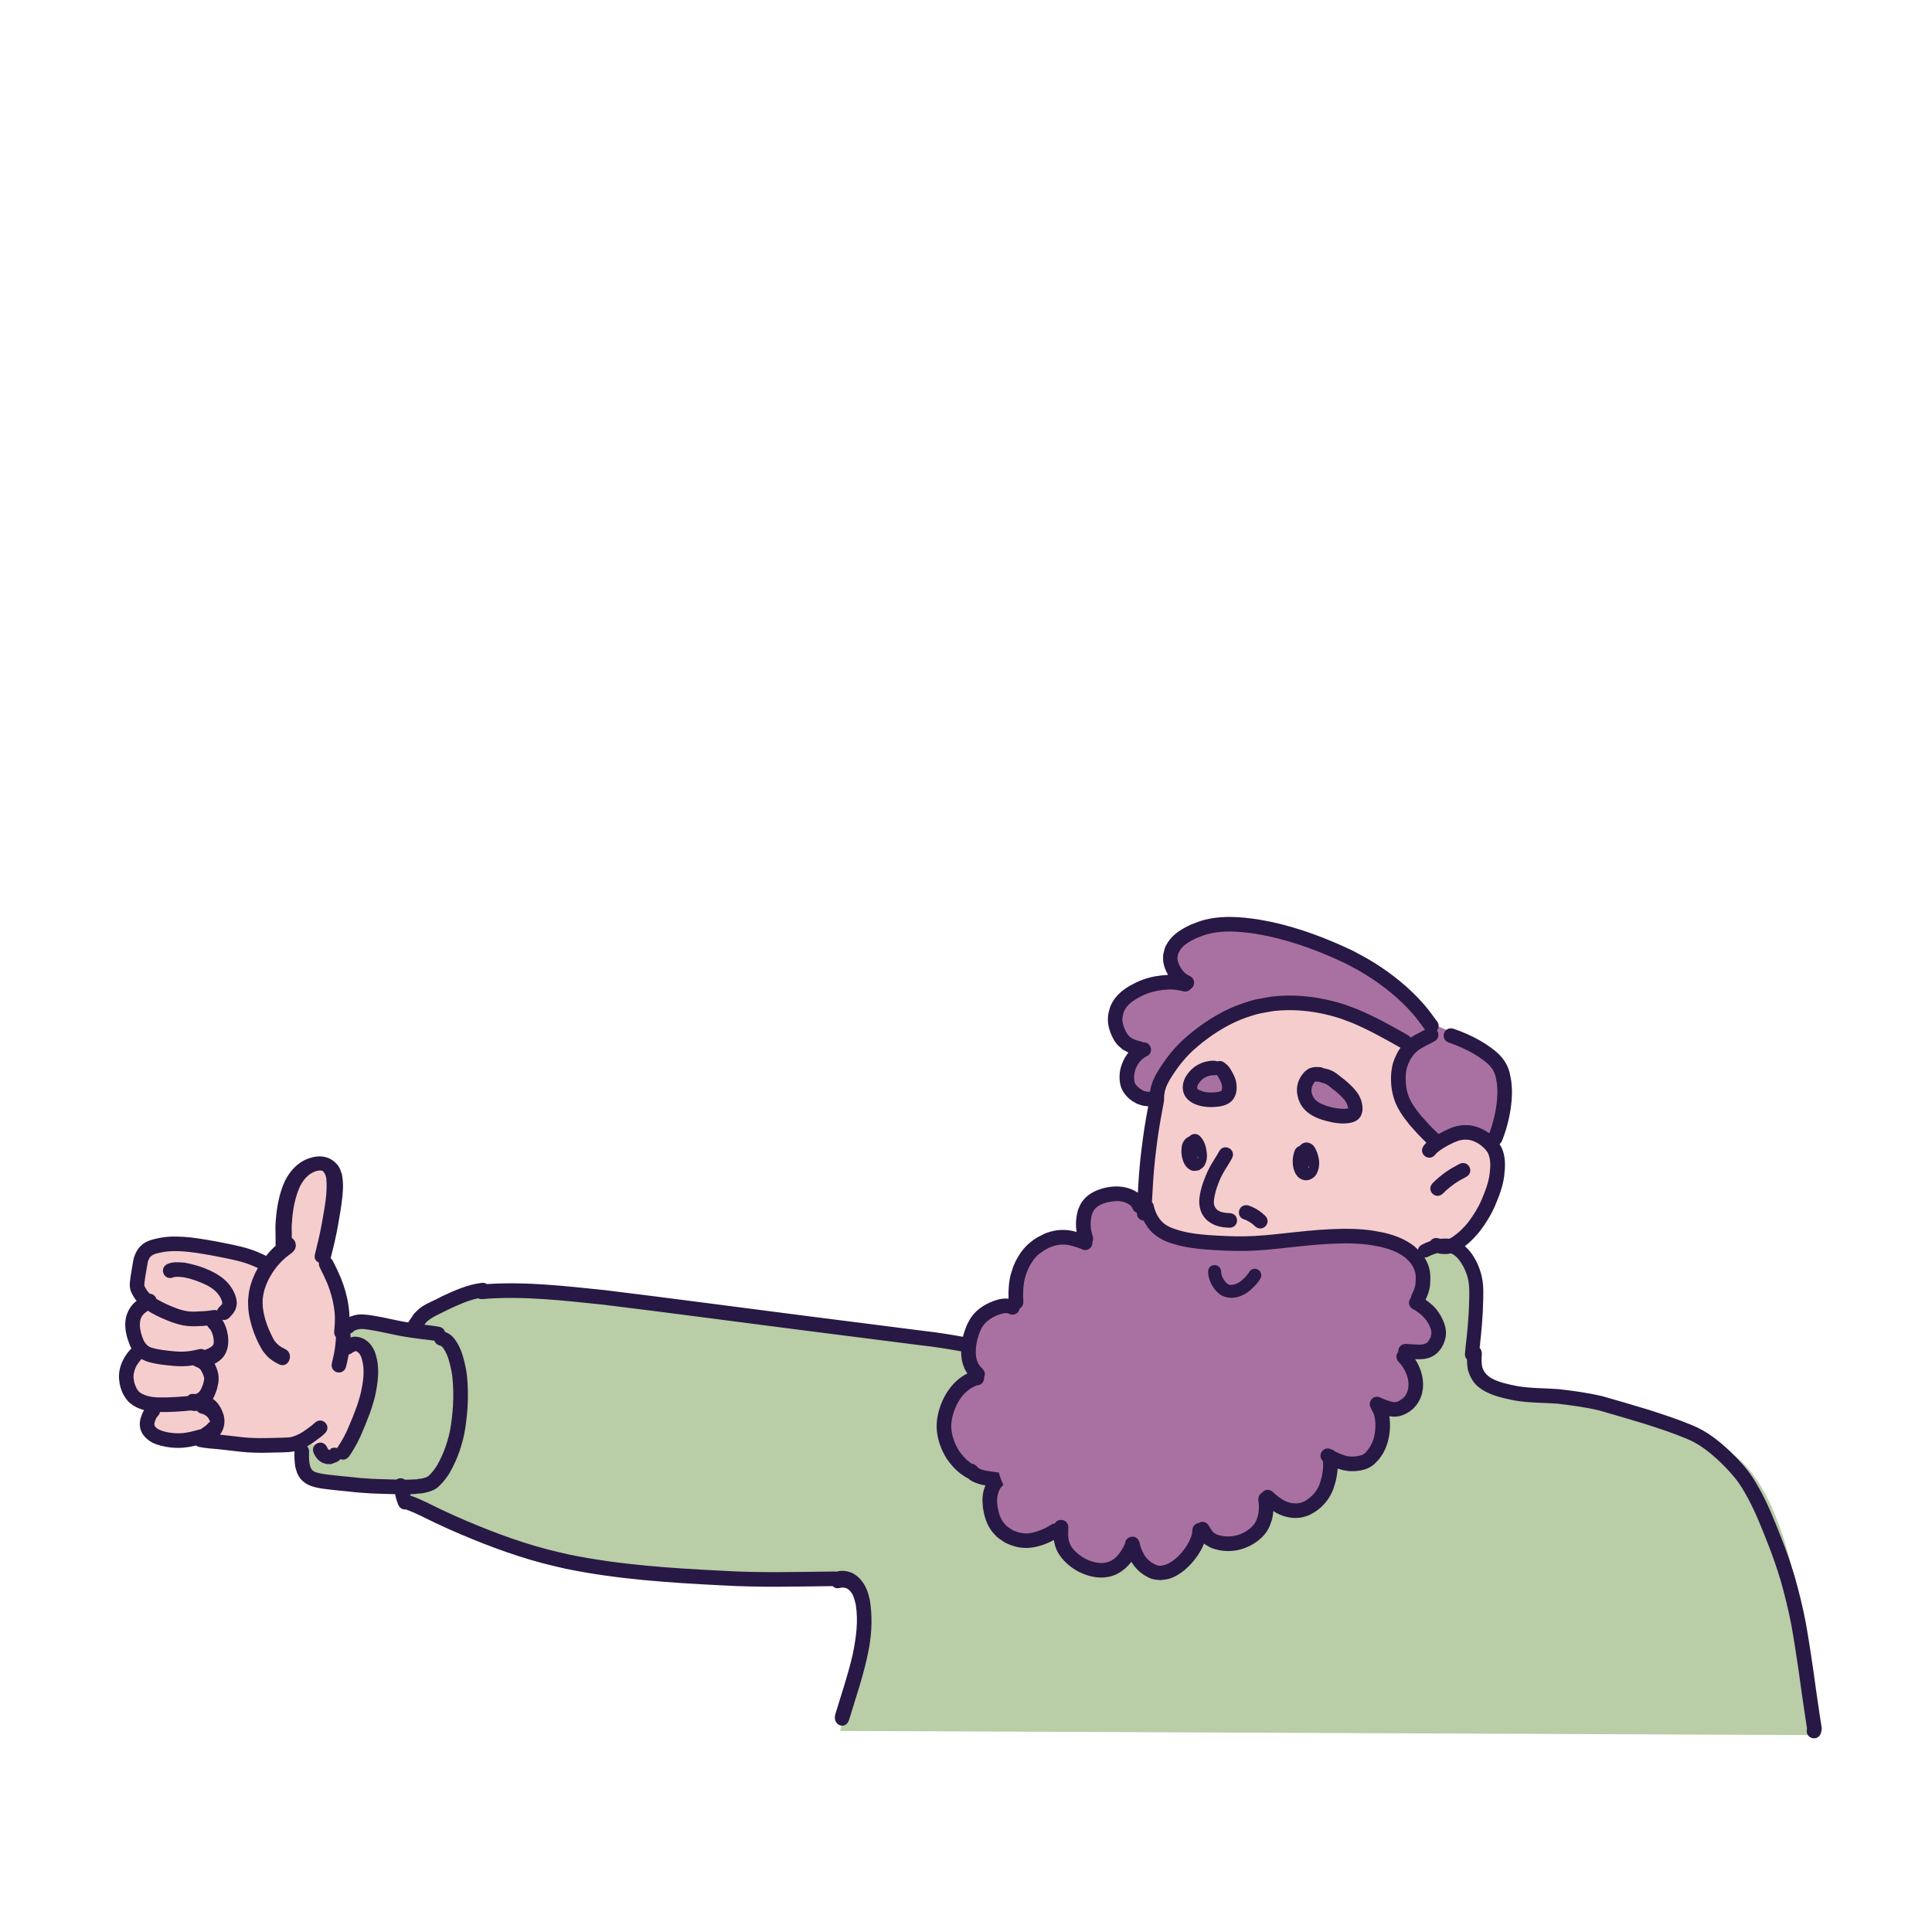 <?xml version="1.0" encoding="UTF-8"?>
<svg width="1e3" height="1e3" version="1.1" viewBox="0 0 264.58 264.58" xml:space="preserve" xmlns="http://www.w3.org/2000/svg"><g><path d="m41.681 201.01-0.122-3.704 4.786-14.71 2.595-2.278 7.915 1.654 1.386-2.338 12.876-3.356 62.038 8.108 64.981-13.66 3.147 3.093 1.236 3.189 0.281 11.731 4.29 2.254 16.185 1.367 11.279 5.743s9.029-0.336 12.57 25.991c0.618 7.912 1.255 13.522 1.255 13.522l-133.31-0.575 1.564-7.649 1.902-8.418s1.236-5.779-6.556-4.532c-7.793 1.247-44.049-2.41-52.722-8.86-8.673-6.45-6.388-4.124-6.388-4.124s-8.203 0.57-11.192-2.448z" fill="#b9cda6"/><path d="m176.34 137.13c-1.316-8e-3 -2.238 0.114-2.554 0.246-1.264 0.527-5.583 1.978-8.693 3.801-3.11 1.822-5.46 5.37-6.715 9.123-1.255 3.752-1.742 15.909-1.742 15.909s0.478 5.898 0.534 8.488c0.056 2.59 0.806 8.26 8.364 10.61 7.559 2.35 12.486-5.683 12.486-5.683l16.382-8.32s0.534-1.091 1.93-0.276 3.569-0.971 3.569-0.971 6.903-6.39 4.861-12.204c-2.042-5.814-7.69-1.259-7.69-1.259s-3.053-1.762-5.095-5.347c-2.042-3.585-0.431-5.695 1.19-7.193-5.374-5.692-12.876-6.898-16.825-6.924zm-133.24 22.545c-2.058-0.106-3.644 2.8-3.795 11.353-0.927 1.772-2.463 2.806-2.463 2.806l-6.541-2.793-9.451-0.814-1.974 2.84-0.126 3.416 1.53 1.907-1.914 1.318 0.391 5.247-1.438 2.238 1.04 4.772 2.106 0.814-0.649 2.764 3.588 1.905 10.226 0.534 7.695-1.065 1.993 1.212 2.371 0.873 2.265-1.424 2.987-9.512-1.656-4.264-2.252 0.458s0.198-7.579-2.471-11.419c0.477-4.027 1.927-11.903-0.557-12.946-0.31-0.13-0.614-0.207-0.908-0.222z" fill="#f5cdcd"/><path d="m168.85 126.48s-6.623 0.695-8.053 2.442c-1.431 1.746-1.193 3.154 1.125 5.426-3.656-0.237-8.663 2.153-9.67 5.018s4.636 4.29 4.636 4.29-2.57 1.424-2.729 4.51c-0.159 3.086 4.875 2.475 4.875 2.475 0.894-7.03 5.412-10.518 14.168-13.145 8.756-2.628 20.068 5.68 20.068 5.68s-1.126 0.119-1.709 4.29 5.14 9.613 5.14 9.613 0.967-1.56 4.186-2.289c3.219-0.729 3.166 2.458 3.166 2.458s2.861-6.188 2.079-9.511c-0.782-3.323-5.457-5.68-9.656-7.375-10.623-13.292-27.626-13.88-27.626-13.88zm-1.501 19.637s-2.988 0.551-4.093 1.403c-1.105 0.851-0.759 1.847 0.777 3.033 1.536 1.187 3.466 8e-5 4.59-1.211 1.124-1.211-1.274-3.225-1.274-3.225zm12.834 0.947c-0.618 4e-3 -1.655 0.265-1.21 2.074 0.618 2.518 3.044 3.429 3.044 3.429s2.547 1.091 3.184-0.204c0.637-1.295-1.377-3.92-1.377-3.92l-3.222-1.343s-0.178-0.038-0.42-0.036zm-28.633 16.554c-0.229-5.3e-4 -0.464 0.011-0.703 0.035-3.821 0.384-2.491 6.666-2.491 6.666s-3.372-1.714-6.838 0.3c-3.466 2.014-2.534 8.473-2.534 8.473s-1.901-0.551-4.889 1.439c-2.988 1.99-0.347 8.332-0.347 8.332s-2.744-0.731-4.374 6.054 7.17 8.008 7.17 8.008-2.21 2.458 0.515 6.294c2.726 3.836 8.596 0.143 8.596 0.143s-0.468 2.877 3.063 5.119c3.531 2.242 5.944-2.747 5.944-2.747s2.632 3.956 5.638 3.645c3.007-0.312 4.368-5.671 4.368-5.671s1.845 2.134 5.442 1.534c3.597-0.599 3.765-6.03 3.765-6.03s3.57 2.016 6.454 0.434c2.885-1.583 1.335-6.013 1.335-6.013 0 1e-5 4.505 1.546 6.697-0.659 2.192-2.206 0.159-6.857 0.159-6.857s3.615 1.271 5.255-0.731c1.639-2.002-1.489-6.378-1.489-6.378s2.37 0.552 4.215-0.863c1.845-1.415 0.27-3.929-2.746-5.548 1.845-2.567 2.043-4.45-1.262-7.413-9.057-4.568-15.414-1.556-15.414-1.556l-4.223 0.374s-3.327 1.098-8.885 0.17c-5.338-0.891-6.556-2.856-6.556-2.856l-0.078-1.097s-2.346-2.592-5.788-2.6z" fill="#a971a1"/><path d="m168.52 125.57c-0.952-8e-3 -1.903 0.059-2.844 0.24-1.147 0.221-1.429 0.374-2.497 0.77-1.252 0.572-2.483 1.277-3.246 2.466-0.457 0.713-0.444 0.926-0.646 1.725 6e-3 0.32-0.024 0.644 0.02 0.962 0.08 0.583 0.322 1.21 0.658 1.777-0.024 2.5e-4 -0.048 9.4e-4 -0.071 1e-3 -1.143 0.061-2.287 0.249-3.366 0.641-0.795 0.289-1.017 0.435-1.76 0.822-0.976 0.571-1.871 1.28-2.432 2.282-0.35 0.625-0.357 0.823-0.539 1.506-0.026 0.263-0.078 0.524-0.079 0.788-8e-4 0.29 0.021 0.581 0.075 0.866 0.156 0.823 0.602 1.919 1.149 2.562 0.234 0.275 0.528 0.492 0.792 0.738 0.44 0.234 0.649 0.355 0.794 0.433-0.608 0.78-1.036 1.704-1.168 2.69-0.03 0.225-0.031 0.453-0.046 0.679 0.019 1.131 0.297 1.933 1.116 2.748 0.474 0.472 0.696 0.554 1.264 0.885 1.024 0.342 0.53 0.232 1.549 0.356-0.101 0.556-0.202 1.111-0.303 1.667-0.332 1.86-0.566 3.735-0.774 5.612-0.157 1.513-0.26 3.032-0.343 4.551-0.134-0.091-0.277-0.168-0.414-0.254-1.048-0.552-2.21-0.699-3.378-0.546-0.253 0.033-0.502 0.092-0.753 0.138-1.039 0.255-2.057 0.701-2.786 1.513-0.503 0.56-0.537 0.77-0.844 1.444-0.291 0.973-0.376 1.998-0.223 3.003 4e-3 0.03 9e-3 0.056 0.014 0.084-0.152-0.043-0.305-0.085-0.457-0.127-1.027-0.228-2.097-0.215-3.114 0.075-0.833 0.237-1.052 0.399-1.819 0.794-1.302 0.784-2.177 1.755-2.879 3.101-0.407 0.779-0.46 1.054-0.729 1.875-0.299 1.117-0.364 2.265-0.327 3.413-0.297-0.036-0.599-0.032-0.898 0.01-0.221 0.032-0.436 0.094-0.654 0.142-1.399 0.422-2.735 1.185-3.581 2.416-0.243 0.353-0.41 0.753-0.614 1.129-0.134 0.384-0.292 0.76-0.402 1.151-0.034 0.121-0.065 0.246-0.095 0.371-0.053-0.01-0.04-7e-3 -0.121-0.022-1.755-0.314-3.515-0.594-5.287-0.789-5.406-0.702-10.817-1.37-16.224-2.067-9.123-1.164-18.237-2.392-27.366-3.507-5.372-0.556-10.776-1.191-16.181-0.835-0.194-0.132-0.452-0.2-0.767-0.158-1.937 0.239-3.716 1.047-5.464 1.866-0.95 0.548-2.053 0.907-2.935 1.576-0.287 0.218-0.526 0.494-0.789 0.741-0.135 0.134-0.225 0.275-0.28 0.417-0.165 0.214-0.317 0.437-0.467 0.661-0.035 0.052-0.065 0.105-0.091 0.157-0.578-0.093-1.153-0.2-1.724-0.329-1.053-0.22-2.103-0.456-3.166-0.622-0.853-0.131-1.726-0.259-2.571-9e-3 -0.196 0.058-0.389 0.124-0.574 0.204-0.004-0.207-0.015-0.413-0.033-0.62-0.035-0.303-0.06-0.606-0.103-0.908-0.189-1.31-0.557-2.588-1.05-3.815-0.332-0.785-0.693-1.556-1.088-2.311-0.085-0.169-0.192-0.299-0.31-0.394 0.007-0.024 0.015-0.048 0.021-0.073 0.377-1.499 0.742-3 1.005-4.52 0.209-1.21 0.428-2.422 0.56-3.642 0.075-0.693 0.136-1.497 0.093-2.199-0.021-0.344-0.086-0.685-0.129-1.028-0.249-0.676-0.263-0.949-0.777-1.497-0.615-0.654-1.393-0.993-2.357-0.984-0.268 2e-3 -0.529 0.064-0.794 0.096-0.269 0.082-0.549 0.143-0.808 0.247-1.481 0.596-2.452 1.776-3.087 3.047-0.12 0.296-0.254 0.588-0.361 0.888-0.607 1.704-0.845 3.498-0.927 5.281 0.007 0.895 0.029 1.791 0.023 2.686-0.28 0.249-0.548 0.515-0.805 0.797-0.167 0.197-0.34 0.388-0.504 0.588-0.366-0.198-0.754-0.359-1.131-0.523-1.461-0.614-3.024-0.926-4.571-1.235-1.523-0.309-3.053-0.579-4.596-0.766-1.126-0.114-2.269-0.184-3.399-0.068-0.23 0.024-0.459 0.063-0.688 0.094-0.713 0.142-1.454 0.274-2.099 0.629-0.359 0.197-0.427 0.285-0.725 0.547-0.425 0.424-0.681 0.96-0.875 1.519-0.133 0.512-0.198 1.04-0.291 1.56-0.11 0.612-0.213 1.225-0.272 1.844-0.041 0.369-0.011 0.731 0.083 1.088 0.164 0.495 0.437 0.937 0.742 1.355 0.031 0.041 0.062 0.08 0.095 0.12-0.101 0.078-0.2 0.158-0.298 0.24-0.672 0.641-1.098 1.471-1.221 2.394-0.026 0.198-0.025 0.4-0.038 0.599 0.006 1.014 0.282 1.987 0.667 2.916 0.056 0.12 0.117 0.238 0.182 0.353-0.219 0.227-0.424 0.466-0.611 0.719-0.114 0.155-0.215 0.318-0.322 0.477-0.421 0.723-0.719 1.543-0.766 2.385-0.03 0.548 0.026 0.8 0.097 1.328 0.164 0.769 0.472 1.497 0.965 2.114 0.113 0.141 0.229 0.282 0.364 0.401 0.179 0.157 0.382 0.284 0.574 0.425 0.454 0.278 0.933 0.467 1.428 0.597-0.193 0.324-0.33 0.681-0.449 1.043-0.191 0.627-0.191 1.284 0.074 1.891 0.056 0.128 0.131 0.247 0.197 0.371 0.36 0.522 0.849 0.933 1.424 1.204 0.389 0.183 0.632 0.243 1.036 0.367 1.009 0.257 2.062 0.361 3.101 0.275 0.238-0.02 0.474-0.059 0.711-0.088 0.344-0.056 0.684-0.129 1.023-0.211 0.128 0.098 0.29 0.173 0.489 0.213 0.863 0.167 1.743 0.221 2.616 0.3 1.07 0.108 2.134 0.259 3.204 0.362 1.079 0.107 2.163 0.13 3.247 0.116 0.777-0.017 1.554-0.034 2.331-0.054 0.538-8e-3 1.073-0.042 1.601-0.145-8.22e-4 0.014-0.002 0.027-0.002 0.041v5.1e-4c-0.031 0.662-0.003 1.32 0.09 1.976 0.125 0.603 0.313 1.225 0.711 1.712 0.32 0.391 0.451 0.451 0.84 0.736 0.946 0.523 2.025 0.638 3.079 0.763 0.872 0.116 1.749 0.182 2.623 0.272 1.04 0.128 2.086 0.21 3.132 0.27 1.102 0.047 2.204 0.075 3.306 0.106 0.06 0.291 0.123 0.581 0.212 0.865 0.055 0.175 0.125 0.344 0.188 0.516 0.205 0.549 0.647 0.751 1.059 0.704 1.408 0.499 2.72 1.218 4.064 1.858 0.586 0.279 1.18 0.543 1.769 0.815 4.195 1.856 8.486 3.523 12.926 4.701 1.03 0.273 2.074 0.498 3.11 0.747 7.102 1.468 14.351 1.925 21.577 2.288 5.001 0.293 10.008 0.154 15.012 0.096 0.217 0.231 0.536 0.355 0.941 0.26 0.375-0.105 0.725-0.09 1.073 0.097 0.776 0.536 0.922 1.232 1.153 2.186 0.364 2.337 0.04 4.555-0.427 6.833-0.634 2.774-1.553 5.444-2.371 8.15-0.463 1.53 1.427 2.279 1.89 0.749 0.84-2.781 1.786-5.526 2.429-8.38 0.106-0.528 0.228-1.053 0.32-1.584 0.363-2.109 0.431-4.291 0.08-6.407-0.089-0.34-0.157-0.687-0.268-1.019-0.392-1.179-1.085-2.102-2.075-2.66-0.723-0.302-1.448-0.421-2.207-0.208-0.013 3e-3 -0.025 7e-3 -0.037 0.01-0.09-0.019-0.187-0.031-0.292-0.029-5.04 0.057-10.083 0.205-15.12-0.09-7.103-0.356-14.229-0.802-21.212-2.236-1.006-0.241-2.017-0.457-3.017-0.722-4.345-1.15-8.544-2.783-12.649-4.598-0.571-0.263-1.145-0.518-1.713-0.788-1.394-0.664-2.754-1.411-4.216-1.923-0.035-0.015-0.07-0.028-0.104-0.039-0.017-0.06-0.033-0.121-0.048-0.182 0.246-6e-3 0.493-0.022 0.738-0.04 0.119-9e-3 0.227-0.032 0.324-0.065 0.089 0.011 0.185 0.015 0.287 5e-3 0.367-0.037 0.18-0.013 0.561-0.073 0.718-0.154 1.435-0.37 1.992-0.873 0.598-0.577 1.129-1.223 1.548-1.942 0.52-0.93 0.971-1.895 1.315-2.906 0.363-1.074 0.658-2.17 0.813-3.295 0.187-1.312 0.318-2.632 0.337-3.958 0.009-1.433-0.034-2.874-0.32-4.284-0.27-1.255-0.594-2.512-1.328-3.588-0.106-0.14-0.204-0.288-0.319-0.421-0.313-0.361-0.714-0.635-1.162-0.793-0.093-0.329-0.361-0.616-0.834-0.707-0.661-0.123-1.331-0.189-1.999-0.27 0.017-0.021 0.033-0.041 0.051-0.061 0.079-0.089 0.14-0.181 0.186-0.272 0.836-0.791 1.946-1.173 2.961-1.718 1.344-0.631 2.705-1.269 4.162-1.574 0.165 0.081 0.366 0.123 0.604 0.104 5.542-0.463 11.085 0.204 16.591 0.775 9.113 1.114 18.212 2.34 27.319 3.503 5.406 0.697 10.815 1.365 16.22 2.066 1.74 0.191 3.469 0.466 5.192 0.774 0.151 0.028 0.161 0.03 0.226 0.042-3e-3 0.558 0.056 1.111 0.196 1.627 0.075 0.277 0.199 0.538 0.299 0.807 0.206 0.341 0.293 0.498 0.357 0.601-0.486 0.233-0.941 0.545-1.339 0.883-0.2 0.17-0.381 0.361-0.572 0.542-1 1.103-1.683 2.446-2.048 3.888-0.073 0.287-0.117 0.581-0.175 0.871-0.025 0.293-0.073 0.585-0.076 0.879-0.013 1.28 0.324 2.566 0.882 3.712 0.137 0.282 0.305 0.55 0.457 0.824 0.534 0.804 1.177 1.533 1.946 2.121 0.242 0.185 0.506 0.338 0.759 0.507 0.09 0.059 0.179 0.103 0.267 0.135 0.509 0.453 1.129 0.675 1.811 0.858 0.188 0.039 0.377 0.073 0.567 0.104-0.167 0.38-0.288 0.779-0.348 1.191-0.113 0.772-0.054 1.041-4e-3 1.819 0.175 1.238 0.552 2.467 1.367 3.445 0.619 0.744 0.88 0.841 1.667 1.376 1.006 0.498 2.055 0.784 3.185 0.726 0.71-0.036 1.41-0.213 2.078-0.443 0.285-0.098 0.557-0.227 0.836-0.341 0.363-0.184 0.491-0.246 0.587-0.296 7e-3 0.049 0.014 0.098 0.023 0.147 0.038 0.219 0.1 0.434 0.15 0.651 0.083 0.22 0.145 0.45 0.249 0.66 0.482 0.972 1.284 1.784 2.167 2.398 0.219 0.153 0.454 0.281 0.681 0.422 1.122 0.588 2.392 0.955 3.671 0.844 0.253-0.022 0.502-0.081 0.753-0.122 0.251-0.085 0.511-0.145 0.752-0.254 0.785-0.355 1.472-0.918 2.016-1.581 0.053-0.065 0.102-0.126 0.147-0.186 0.507 0.848 1.207 1.537 2.083 2.011 0.247 0.134 0.498 0.272 0.769 0.346 0.355 0.097 0.729 0.107 1.093 0.16 0.397-0.06 0.805-0.066 1.19-0.181 1.594-0.476 2.951-1.779 3.889-3.108 0.198-0.281 0.361-0.586 0.542-0.879 0.142-0.275 0.278-0.556 0.395-0.844 0.067 0.057 0.137 0.111 0.21 0.163 0.23 0.162 0.488 0.278 0.732 0.418 1.15 0.447 2.381 0.561 3.595 0.326 0.734-0.142 0.941-0.262 1.624-0.537 0.977-0.495 1.867-1.154 2.463-2.09 0.369-0.579 0.412-0.815 0.637-1.453 0.121-0.425 0.191-0.856 0.221-1.288 0.149 0.098 0.3 0.194 0.452 0.287 1.093 0.57 2.341 0.838 3.565 0.568 0.287-0.063 0.562-0.175 0.842-0.263 0.294-0.163 0.6-0.305 0.881-0.49 0.84-0.554 1.567-1.326 2.057-2.207 0.42-0.756 0.501-1.165 0.748-1.972 0.13-0.571 0.228-1.154 0.265-1.739 0.051 0.018 0.102 0.036 0.154 0.053 0.212 0.07 0.429 0.124 0.644 0.186 0.255 0.037 0.508 0.092 0.765 0.112 1.08 0.081 2.358-0.108 3.243-0.776 0.315-0.238 0.561-0.554 0.842-0.831 0.211-0.311 0.453-0.604 0.633-0.934 0.644-1.184 0.906-2.568 0.887-3.905-3e-3 -0.238-0.032-0.476-0.047-0.713-0.011-0.121-0.026-0.24-0.045-0.358 0.192 0.024 0.383 0.069 0.577 0.07 0.252 7.9e-4 0.507-0.013 0.752-0.067 0.751-0.166 1.495-0.588 2.038-1.132 0.186-0.186 0.334-0.406 0.501-0.609 0.124-0.228 0.267-0.446 0.372-0.684 0.418-0.952 0.465-2.027 0.268-3.038-0.046-0.237-0.122-0.468-0.183-0.701-0.199-0.577-0.459-1.135-0.791-1.649 0.189 8e-3 0.378 0.014 0.567 0.018 0.712-2e-3 1.44-0.142 2.043-0.543 0.485-0.323 0.553-0.468 0.918-0.907 0.455-0.701 0.735-1.506 0.688-2.352-0.03-0.547-0.118-0.722-0.275-1.232-0.263-0.659-0.608-1.287-1.061-1.836-0.275-0.333-0.371-0.403-0.682-0.69-0.248-0.213-0.505-0.413-0.773-0.597 0.122-0.258 0.245-0.515 0.337-0.786 0.166-0.497 0.291-1.004 0.303-1.531 0.027-0.54 0.038-1.083-0.056-1.617-0.069-0.321-0.077-0.413-0.19-0.729-0.141-0.396-0.328-0.77-0.551-1.122 0.207 0.014 0.434-0.038 0.664-0.185 0.344-0.168 0.713-0.312 1.093-0.415 0.034 9e-3 0.068 0.018 0.102 0.027 0.152 0.027 0.302 0.063 0.455 0.081 0.456 0.052 0.906 0.024 1.339-0.077 0.811 0.375 1.23 1.036 1.699 1.838 0.313 0.635 0.57 1.301 0.689 1.996 0.142 0.832 0.104 1.685 0.092 2.523-0.038 2.162-0.235 4.314-0.493 6.46-0.028 0.307-0.056 0.614-0.084 0.921-0.032 0.351 0.087 0.617 0.277 0.795 9.3e-4 0.442 0.031 0.882 0.102 1.322 0.227 0.914 0.68 1.78 1.405 2.4 0.182 0.156 0.386 0.284 0.579 0.426 1.343 0.839 2.909 1.163 4.441 1.472 1.949 0.349 3.934 0.286 5.901 0.443 1.893 0.221 3.785 0.475 5.641 0.915 2.081 0.595 4.161 1.196 6.231 1.83 1.939 0.627 3.878 1.251 5.758 2.04 1.793 0.717 3.264 1.928 4.653 3.236 0.95 0.935 1.879 1.903 2.626 3.012 0.509 0.756 0.724 1.177 1.174 1.977 1.035 1.939 1.84 3.988 2.643 6.03 0.677 1.694 1.271 3.418 1.798 5.165 0.57 2.022 1.082 4.062 1.472 6.127 0.368 2.067 0.689 4.142 0.991 6.219 0.295 2.164 0.598 4.326 0.929 6.485 0.067 0.489 0.159 0.975 0.227 1.464-0.382 1.293 1.453 1.906 1.908 0.591 0.034-0.198 0.087-0.393 0.104-0.593 8e-3 -0.094-0.019-0.187-0.032-0.281-0.068-0.496-0.163-0.988-0.231-1.485-0.33-2.153-0.631-4.31-0.926-6.468-0.305-2.106-0.631-4.209-1.005-6.304-0.405-2.134-0.93-4.243-1.522-6.333-0.544-1.797-1.153-3.573-1.851-5.317-0.836-2.128-1.678-4.262-2.762-6.28-0.5-0.886-0.729-1.336-1.302-2.176-0.822-1.207-1.83-2.27-2.871-3.289-1.566-1.468-3.235-2.815-5.249-3.623-1.942-0.813-3.942-1.464-5.945-2.108-2.112-0.647-4.233-1.262-6.358-1.865-1.956-0.457-3.947-0.737-5.942-0.962-1.887-0.147-3.791-0.097-5.664-0.41-1.258-0.252-2.555-0.498-3.68-1.145-0.569-0.373-0.992-0.854-1.166-1.528-0.106-0.576-0.085-1.152-0.044-1.735 0.012-0.367-0.115-0.643-0.31-0.826 0.261-2.186 0.459-4.378 0.498-6.58 9e-3 -0.712 0.033-1.308-0.024-2.018-0.096-1.204-0.439-2.358-1.01-3.435-0.158-0.26-0.299-0.53-0.473-0.78-0.284-0.407-0.619-0.789-1.003-1.117 0.775-0.596 1.446-1.316 2.064-2.07 0.823-1.098 1.55-2.262 2.089-3.529 0.557-1.304 1.056-2.639 1.236-4.055 0.14-1.265 0.21-2.521-0.31-3.723-0.092-0.213-0.214-0.411-0.329-0.613 0.15-0.115 0.278-0.284 0.364-0.514 0.084-0.226 0.168-0.452 0.252-0.677 0.096-0.292 0.2-0.582 0.287-0.877 0.494-1.687 0.81-3.472 0.795-5.234-4e-3 -0.451-0.064-0.899-0.096-1.348-0.211-1.014-0.216-1.403-0.69-2.32-0.615-1.189-1.716-1.991-2.794-2.723-0.288-0.172-0.57-0.353-0.862-0.518-1.128-0.637-2.322-1.154-3.546-1.575-1.346-0.435-1.961 1.468-0.615 1.903 1.113 0.385 2.198 0.857 3.224 1.439 0.26 0.148 0.513 0.31 0.769 0.465 0.807 0.573 1.711 1.154 2.141 2.089 0.274 0.596 0.293 0.968 0.411 1.625 0.021 0.364 0.063 0.727 0.061 1.092-7e-3 1.546-0.292 3.11-0.731 4.588-0.077 0.259-0.17 0.514-0.255 0.771-0.043 0.114-0.085 0.228-0.128 0.342-0.784-0.582-1.677-0.952-2.692-1.105-0.678-0.012-0.882-0.049-1.559 0.079-0.894 0.169-1.713 0.607-2.51 1.023-0.058 0.034-0.115 0.068-0.173 0.102-0.047-0.042-0.094-0.084-0.141-0.127-0.823-0.764-1.577-1.602-2.318-2.445-0.756-0.946-1.492-1.918-1.81-3.109-0.047-0.208-0.106-0.414-0.141-0.624-0.133-0.808-0.152-1.855 0.037-2.656 0.045-0.192 0.123-0.374 0.185-0.561 0.081-0.181 0.153-0.366 0.244-0.542 0.413-0.798 0.934-1.324 1.714-1.761 0.516-0.287 1.042-0.555 1.568-0.824 0.726-0.342 0.765-1.073 0.428-1.531 0.294-0.344 0.367-0.877-0.059-1.354-0.546-0.74-1.078-1.488-1.682-2.184-0.265-0.305-0.544-0.599-0.815-0.898-2.068-2.152-4.466-3.962-7.049-5.454-0.657-0.38-1.337-0.72-2.005-1.08-3.501-1.662-7.161-3.047-10.954-3.878-0.67-0.147-1.348-0.253-2.023-0.379-1.21-0.177-2.436-0.312-3.66-0.322zm-3e-3 1.997c1.103 0.011 2.208 0.138 3.296 0.291 0.635 0.118 1.274 0.216 1.905 0.353 3.632 0.791 7.136 2.116 10.491 3.699 0.633 0.34 1.277 0.662 1.9 1.02 2.424 1.395 4.678 3.085 6.622 5.099 0.25 0.274 0.506 0.542 0.749 0.821 0.6 0.688 1.116 1.437 1.67 2.16-0.454 0.232-0.906 0.467-1.351 0.714-0.211 0.119-0.411 0.245-0.601 0.379-0.09-0.125-0.214-0.241-0.382-0.336-2.254-1.289-4.533-2.552-6.931-3.557-1.34-0.5-1.82-0.717-3.234-1.081-2.774-0.714-5.646-0.979-8.498-0.655-1.925 0.352-2.276 0.338-4.111 0.978-2.459 0.858-4.683 2.216-6.718 3.826-0.472 0.407-0.963 0.793-1.417 1.22-1.407 1.322-2.568 2.892-3.547 4.549-0.12 0.237-0.25 0.469-0.36 0.711-0.255 0.565-0.429 1.156-0.52 1.764-1e-3 -1.3e-4 -2e-3 -4e-4 -4e-3 -5.2e-4 -0.555-0.031-0.287 9e-3 -0.807-0.115-0.419-0.219-0.714-0.392-1.028-0.754-0.07-0.08-0.143-0.161-0.188-0.256-0.121-0.255-0.118-0.497-0.144-0.772 4e-3 -0.134-2e-3 -0.268 0.011-0.4 0.066-0.638 0.333-1.242 0.705-1.756 0.258-0.289 0.538-0.561 0.875-0.756 1.219-0.423 0.78-2.033-0.321-1.96-0.083-0.047-0.178-0.087-0.284-0.117-0.879-0.23-0.464-0.085-1.249-0.424-0.147-0.113-0.315-0.202-0.441-0.337-0.444-0.474-0.867-1.501-0.897-2.156-7e-3 -0.157 0.018-0.314 0.026-0.471 0.086-0.397 0.089-0.53 0.274-0.897 0.363-0.722 1.012-1.197 1.688-1.604 0.585-0.311 0.8-0.45 1.423-0.683 0.892-0.333 1.84-0.492 2.787-0.551 0.186-3e-3 0.372-0.013 0.558-8e-3 0.505 0.013 1.005 0.106 1.493 0.228 0.487 0.139 0.87-0.019 1.098-0.296 0.56-0.351 0.741-1.256-0.052-1.742-0.178-0.098-0.371-0.174-0.535-0.294-0.542-0.395-0.999-1.143-1.167-1.788-0.034-0.132-0.043-0.268-0.064-0.403 0.076-0.449 0.053-0.535 0.289-0.956 0.503-0.899 1.471-1.366 2.356-1.801 0.885-0.339 1.117-0.469 2.073-0.662 0.846-0.171 1.702-0.232 2.56-0.223zm7.935 10.768c1.944-0.013 3.881 0.256 5.768 0.748 1.293 0.337 1.739 0.54 2.965 1 2.284 0.968 4.458 2.174 6.609 3.404-0.16 0.221-0.308 0.455-0.445 0.707-0.131 0.24-0.234 0.496-0.351 0.743-0.088 0.252-0.196 0.498-0.263 0.756-0.286 1.105-0.306 2.377-0.133 3.503 0.043 0.283 0.117 0.561 0.175 0.842 0.396 1.543 1.229 2.713 2.201 3.936 0.752 0.869 1.53 1.72 2.363 2.514-0.131 0.128-0.254 0.263-0.369 0.408-0.833 1.143 0.783 2.321 1.616 1.178 0.441-0.494 1.027-0.822 1.593-1.151 0.64-0.323 1.291-0.7 2.01-0.816 0.377-0.061 0.613-0.03 0.994-0.013 0.881 0.188 1.634 0.656 2.231 1.326 0.11 0.123 0.204 0.259 0.306 0.389 0.475 0.933 0.393 1.97 0.274 2.975-0.163 1.221-0.606 2.37-1.088 3.495-0.476 1.119-1.119 2.146-1.849 3.114-0.638 0.797-1.344 1.468-2.189 2.038-0.158 0.101-0.312 0.173-0.467 0.223-0.068-0.011-0.137-0.023-0.204-0.036-0.253 5e-3 -0.506-8e-3 -0.758 0.013-0.067 6e-3 -0.134 0.013-0.202 0.021-0.071-0.021-0.143-0.041-0.214-0.061-0.523-0.144-0.923 0.052-1.141 0.368-0.429 0.142-0.843 0.323-1.23 0.532-0.282 0.18-0.427 0.41-0.469 0.642-0.334-0.324-0.509-0.495-1.014-0.835-1.174-0.788-2.52-1.243-3.893-1.54-1.161-0.209-1.427-0.283-2.628-0.385-2.024-0.171-4.059-0.085-6.082 0.059-1.625 0.141-1.441 0.118-3.065 0.288-1.897 0.199-3.791 0.436-5.697 0.542-0.41 0.015-0.819 0.035-1.229 0.044-1.741 0.037-3.483-0.061-5.219-0.178-1.26-0.109-2.523-0.243-3.743-0.596-0.757-0.217-1.518-0.447-2.152-0.934-0.078-0.064-0.16-0.124-0.234-0.192-0.392-0.362-0.681-0.822-0.905-1.302-0.127-0.313-0.243-0.628-0.31-0.959-0.049-0.22-0.14-0.393-0.257-0.525 0.092-1.874 0.201-3.747 0.394-5.613 0.203-1.831 0.43-3.66 0.753-5.475 0.167-0.917 0.335-1.834 0.499-2.752 0.034-0.171 0.034-0.327 8e-3 -0.466 0.021-0.63 0.175-1.236 0.444-1.806 0.088-0.186 0.19-0.364 0.285-0.547 0.891-1.481 1.936-2.889 3.205-4.072 0.41-0.382 0.853-0.727 1.28-1.091 1.869-1.469 3.905-2.714 6.161-3.488 1.682-0.577 1.963-0.555 3.721-0.866 0.648-0.069 1.296-0.105 1.944-0.109zm-10.337 6.923c-0.702 0.012-1.407 0.199-2.026 0.531-0.168 0.09-0.324 0.202-0.486 0.303-0.155 0.134-0.32 0.257-0.466 0.401-0.526 0.516-0.984 1.195-1.123 1.93-0.036 0.19-0.029 0.387-0.044 0.58 0.03 0.19 0.037 0.384 0.09 0.569 0.225 0.783 0.848 1.309 1.57 1.627 0.161 0.071 0.331 0.12 0.497 0.18 0.961 0.285 1.965 0.275 2.949 0.142 0.619-0.121 1.234-0.341 1.669-0.821 0.084-0.093 0.15-0.2 0.225-0.3 0.39-0.643 0.427-1.301 0.349-2.029-0.119-0.763-0.484-1.444-0.893-2.087-0.388-0.508-0.152-0.251-0.736-0.745-0.346-0.261-0.699-0.292-0.99-0.185-0.127-0.055-0.274-0.089-0.443-0.095h-5.1e-4c-0.047-7.6e-4 -0.093-7.9e-4 -0.14 0zm14.227 0.864c-0.402-2e-3 -0.795 0.053-1.164 0.259-0.188 0.106-0.344 0.261-0.516 0.392-0.613 0.648-1.013 1.457-1.048 2.361-0.025 0.642 0.065 0.824 0.216 1.434 0.095 0.214 0.17 0.439 0.285 0.643 0.493 0.882 1.29 1.456 2.199 1.856 0.216 0.095 0.442 0.169 0.662 0.253 0.966 0.303 1.974 0.536 2.993 0.538 0.174 5.2e-4 0.348-0.016 0.521-0.024 0.61-0.074 1.268-0.227 1.677-0.733 0.317-0.392 0.301-0.53 0.414-0.99 0.065-0.755-0.129-1.49-0.5-2.146-0.074-0.13-0.161-0.252-0.241-0.379-0.498-0.67-1.117-1.234-1.759-1.763-0.506-0.367-0.968-0.818-1.527-1.109-0.16-0.083-0.329-0.147-0.493-0.221-0.18-0.049-0.361-0.098-0.541-0.148-0.079-0.02-0.155-0.032-0.228-0.038-0.145-0.091-0.326-0.152-0.545-0.167h-5.2e-4c-0.135-0.01-0.27-0.017-0.404-0.018zm-13.721 1.076c0.018 0.025 0.043 0.069 0.121 0.167 0.251 0.383 0.489 0.79 0.589 1.242 0.033 0.222 0.056 0.442-0.012 0.66 0.025 0.186-0.423 0.229-0.526 0.272-0.668 0.1-1.355 0.116-2.014-0.052-0.238-0.075-0.403-0.155-0.626-0.252-0.024-0.01-0.052-8e-3 -0.074-0.02-0.065-0.036-0.077-0.083-0.111-0.146-0.017-0.121-0.04-0.188 2e-3 -0.314 0.13-0.389 0.431-0.707 0.718-0.985 0.452-0.31 0.938-0.53 1.498-0.515 0.163 6e-3 0.308-0.016 0.435-0.059zm13.55 0.917c0.148-4e-3 0.341 0.026 0.438 0.02 0.024 2e-3 0.047 2e-3 0.07 3e-3 0.1 0.062 0.218 0.112 0.354 0.146 0.082 0.017 0.165 0.033 0.247 0.05 0.077 0.029 0.157 0.05 0.23 0.086 0.483 0.235 0.864 0.646 1.301 0.948 0.487 0.399 0.957 0.823 1.355 1.313 0.224 0.327 0.404 0.674 0.447 1.075 0.068 0.026 0.123-0.104 0.181-0.058 0.091 0.072-0.524 0.14-0.415 0.14-0.917 0.065-1.829-0.118-2.703-0.391-0.806-0.294-1.546-0.566-1.917-1.401-0.037-0.116-0.082-0.23-0.111-0.349-0.12-0.501-1e-3 -0.991 0.307-1.399 0.023-0.035 0.054-0.065 0.068-0.104 5e-3 -0.015-0.027-0.035-0.014-0.044 0.035-0.023 0.092-0.032 0.159-0.034zm-16.574 7.175c-0.283 8e-3 -0.547 0.145-0.729 0.354-0.314 0.109-0.593 0.345-0.797 0.693-0.276 0.469-0.25 0.888-0.288 1.401 0.027 0.23 0.036 0.463 0.082 0.689 0.118 0.583 0.382 1.252 0.883 1.616 0.188 0.137 0.401 0.262 0.63 0.295 0.275 0.04 0.554-0.054 0.831-0.082 0.2-0.154 0.433-0.272 0.6-0.461 0.147-0.166 0.24-0.376 0.32-0.582 0.27-0.698 0.146-1.459-4e-3 -2.164-0.128-0.517-0.368-0.977-0.714-1.378-0.252-0.279-0.541-0.389-0.813-0.381zm15.296 1.164c-0.333 5e-3 -0.648 0.172-0.933 0.492-0.236 0.072-0.459 0.242-0.621 0.537v5.2e-4c-0.329 0.791-0.4 1.756-0.179 2.586 0.056 0.209 0.152 0.405 0.228 0.608 0.135 0.178 0.236 0.387 0.404 0.534 0.617 0.539 1.424 0.57 2.069 0.055 0.47-0.375 0.502-0.655 0.708-1.182 0.029-0.214 0.078-0.427 0.086-0.643 0.025-0.68-0.163-1.406-0.455-2.018-0.054-0.113-0.121-0.22-0.182-0.33-0.097-0.112-0.172-0.248-0.291-0.335-0.286-0.209-0.567-0.31-0.836-0.305zm-11.038 0.659c-0.345-6e-3 -0.701 0.17-0.923 0.603-0.361 0.668-0.803 1.288-1.171 1.952-0.122 0.22-0.233 0.445-0.349 0.668-0.483 1.066-0.904 2.176-1.097 3.335-0.029 0.177-0.045 0.357-0.068 0.535-0.075 0.904 0.125 1.802 0.697 2.523 0.113 0.143 0.249 0.266 0.374 0.399 0.919 0.757 1.836 0.951 2.993 1.001 1.413 0.052 1.487-1.946 0.073-1.998-0.574-0.016-1.149-0.077-1.64-0.405-0.418-0.377-0.544-0.708-0.511-1.277 0.128-1.112 0.488-2.175 0.953-3.19 0.1-0.192 0.194-0.388 0.299-0.577 0.386-0.699 0.856-1.347 1.227-2.054 0.423-0.826-0.198-1.503-0.857-1.515zm-4.902 0.366c6e-3 2e-3 0.025 8e-3 0.033 0.011 0.025 0.015 0.05 0.029 0.075 0.042-0.031-0.014-0.066-0.032-0.109-0.054zm0.983 0.937c9e-3 3e-3 0.017 6e-3 0.025 9e-3 0.062 0.026 0.107 0.087 0.141 0.146 0.01 0.017-0.015 0.064-0.029 0.051-0.057-0.055-0.101-0.127-0.136-0.206zm36.439 0.855c-0.173-7.2e-4 -0.36 0.044-0.555 0.149-0.624 0.336-1.248 0.677-1.827 1.087-0.629 0.459-1.238 0.943-1.779 1.505-0.995 1.005 0.426 2.413 1.421 1.408 0.466-0.485 0.991-0.901 1.534-1.295 0.507-0.355 1.052-0.65 1.597-0.943 1.051-0.565 0.542-1.907-0.391-1.911zm-21.253 0.422c0.072 0.036 0.13 0.089 0.162 0.184 6e-3 0.018-0.033 0.018-0.05 0.027-0.034-0.061-0.082-0.116-0.103-0.182-3e-3 -0.01-6e-3 -0.02-9e-3 -0.029zm-135.21 0.603c0.1 1e-3 0.199 0.016 0.294 0.069 0.049 0.027 0.068 0.082 0.1 0.124 0.258 0.337 0.282 0.461 0.38 0.866 0.184 2.028-0.242 4.048-0.586 6.04-0.256 1.477-0.612 2.936-0.978 4.393-0.139 0.551 0.148 0.95 0.557 1.136-0.031 0.203 0.002 0.433 0.125 0.676 0.374 0.715 0.717 1.442 1.03 2.185 0.435 1.087 0.759 2.22 0.922 3.381 0.037 0.262 0.058 0.525 0.086 0.788 0.062 0.782-0.003 1.563-0.075 2.341-0.032 0.351 0.068 0.625 0.238 0.818-0.005 0.375-0.045 0.749-0.086 1.121-0.094 0.82-0.268 1.628-0.464 2.428-0.336 1.374 1.607 1.848 1.942 0.474 0.132-0.54 0.254-1.083 0.352-1.631 0.157-0.038 0.318-0.117 0.475-0.248h5.17e-4c0.111-0.076 0.53-0.292 0.641-0.21 0.016 0.012 0.004 0.04 0.007 0.06 0.056 0.032 0.117 0.056 0.168 0.096 0.417 0.323 0.534 0.978 0.643 1.45 0.252 1.346 0.022 2.7-0.254 4.021-0.379 1.6-1.006 3.128-1.645 4.638-0.397 0.96-0.877 1.877-1.451 2.743-0.049 0.071-0.098 0.142-0.147 0.213-0.011 0.016-0.021 0.032-0.032 0.048-0.243-0.094-0.539-0.092-0.86 0.065-0.072 0.144-0.029 0.094-0.106 0.167-0.169 0.113-0.318-0.203-0.382-0.318-0.55-1.303-2.393-0.526-1.843 0.777 0.254 0.545 0.646 1.057 1.209 1.312 0.168 0.076 0.352 0.113 0.529 0.169 0.912 0.027 0.415 0.089 1.47-0.31 0.196-0.096 0.341-0.22 0.442-0.359 0.391 0.157 0.879 0.076 1.218-0.414 0.057-0.083 0.114-0.165 0.171-0.248 0.639-0.969 1.181-1.994 1.624-3.067 0.689-1.631 1.361-3.281 1.762-5.011 0.333-1.615 0.578-3.267 0.238-4.906-0.145-0.567-0.187-0.857-0.451-1.386-0.289-0.58-0.733-1.079-1.297-1.403-0.159-0.091-0.337-0.144-0.506-0.216-0.225-0.039-0.448-0.106-0.676-0.116-0.222-0.01-0.46 0.033-0.695 0.11 0.004-0.186 0.001-0.372-0.01-0.558 0.172-0.056 0.343-0.165 0.499-0.341 0.149-0.105 0.321-0.15 0.495-0.196 0.564-0.152 1.15-0.025 1.715 0.062 1.028 0.161 2.044 0.39 3.062 0.603 1.123 0.253 2.26 0.426 3.401 0.574 0.771 0.131 1.56 0.166 2.331 0.299 0.098 0.307 0.353 0.573 0.793 0.672 0.247 0.077 0.384 0.306 0.52 0.507 0.552 0.854 0.781 1.847 0.989 2.828 0.253 1.268 0.286 2.563 0.276 3.851-0.02 1.236-0.141 2.466-0.317 3.689-0.138 1.003-0.401 1.98-0.727 2.937-0.305 0.893-0.701 1.748-1.164 2.568-0.326 0.541-0.723 1.042-1.184 1.474-0.292 0.217-0.67 0.293-1.021 0.364-0.237 0.035-0.125 0.023-0.338 0.04-0.11 0.01-0.209 0.033-0.3 0.065-0.085-0.011-0.176-0.015-0.273-8e-3 -0.256 0.019-0.513 0.038-0.77 0.038-0.18 2e-3 -0.361 3e-3 -0.541 3e-3 -0.353-0.266-0.818-0.236-1.152-0.011-0.033-6.2e-4 -0.066-8.9e-4 -0.099-2e-3 -1.09-0.032-2.18-0.059-3.27-0.105-1.016-0.057-2.03-0.137-3.041-0.262-0.864-0.089-1.73-0.154-2.592-0.269-0.73-0.087-1.472-0.161-2.167-0.414-0.112-0.071-0.239-0.125-0.332-0.219-0.231-0.234-0.315-0.576-0.39-0.884-0.084-0.537-0.091-1.076-0.07-1.619 0.011-0.339-0.096-0.6-0.265-0.782 0.027-0.014 0.054-0.028 0.081-0.042 0.631-0.364 1.216-0.802 1.793-1.244 0.367-0.305 0.189-0.15 0.532-0.463 1.043-0.955-0.308-2.43-1.351-1.475-0.253 0.233-0.12 0.117-0.397 0.349-0.493 0.377-0.99 0.752-1.523 1.07-0.398 0.218-0.816 0.401-1.255 0.519-0.414 0.097-0.842 0.087-1.264 0.107-0.768 0.02-1.537 0.037-2.305 0.054-1.011 0.013-2.022-7e-3 -3.03-0.107-1.073-0.103-2.139-0.257-3.212-0.363 0.375-0.531 0.634-1.138 0.61-1.962-0.006-0.215-0.054-0.424-0.081-0.636-0.243-0.787-0.595-1.489-1.125-1.998-0.123-0.108-0.248-0.21-0.376-0.303 0.257-0.461 0.442-0.977 0.597-1.494 0.12-0.571 0.201-0.799 0.186-1.41-0.017-0.688-0.251-1.327-0.55-1.911 0.415-0.212 0.806-0.476 1.134-0.863 0.089-0.126 0.188-0.243 0.268-0.378 0.476-0.808 0.546-1.745 0.409-2.691-0.043-0.208-0.075-0.42-0.129-0.625-0.138-0.524-0.349-1.027-0.633-1.464 0.317 0.083 0.684 7e-3 1.004-0.322 0.351-0.373 0.691-0.736 0.857-1.235 0.041-0.185 0.099-0.367 0.121-0.555 0.016-0.134 0.004-0.27-0.008-0.404-0.057-0.598-0.289-1.153-0.583-1.672-0.231-0.346-0.326-0.51-0.611-0.832-0.559-0.632-1.255-1.103-1.996-1.497-0.214-0.103-0.424-0.213-0.641-0.309-1.056-0.469-2.176-0.801-3.314-0.992-0.769-0.071-1.562-0.134-2.294 0.163-1.298 0.563-0.502 2.398 0.796 1.835 0.424-0.118 0.877-0.05 1.307-7e-3 1.144 0.198 2.235 0.602 3.274 1.11 0.527 0.289 1.035 0.617 1.425 1.081 0.172 0.205 0.242 0.328 0.385 0.549 0.121 0.262 0.274 0.537 0.27 0.833-0.002 0.153 0.034 0.145-0.049 0.131-0.1 0.157-0.242 0.279-0.374 0.407-0.138 0.143-0.229 0.293-0.28 0.443-0.168-0.061-0.367-0.082-0.594-0.042-0.775 0.141-1.567 0.159-2.352 0.197-0.33 1e-3 -0.557 0.011-0.882-0.02-0.561-0.053-1.104-0.216-1.636-0.395-0.879-0.326-1.739-0.702-2.558-1.16-0.098-0.059-0.196-0.12-0.292-0.182-0.127-0.375-0.468-0.677-0.897-0.691-0.109-0.106-0.212-0.219-0.307-0.34-0.173-0.221-0.312-0.46-0.424-0.718-0.051-0.038-4e-3 -0.275-0.012-0.342 0.051-0.563 0.151-1.12 0.249-1.677 0.076-0.422 0.145-0.846 0.217-1.269 0.08-0.244 0.176-0.489 0.336-0.692 0.453-0.478 1.134-0.526 1.746-0.667 0.185-0.027 0.369-0.06 0.555-0.08 1.002-0.109 2.017-0.039 3.016 0.059 1.492 0.18 2.971 0.445 4.445 0.743 1.409 0.281 2.833 0.556 4.166 1.109 0.266 0.115 0.543 0.226 0.806 0.358-0.537 0.956-0.957 2.001-1.177 3.088-0.094 0.462-0.111 0.939-0.166 1.408 0.021 0.446 0.013 0.896 0.062 1.338 0.17 1.523 0.765 3.27 1.435 4.589 0.165 0.325 0.36 0.628 0.539 0.942 0.169 0.207 0.327 0.426 0.506 0.621 0.497 0.539 1.111 0.914 1.744 1.211 1.302 0.597 2.089-1.51 0.788-2.106-0.448-0.21-0.886-0.468-1.229-0.861-0.11-0.126-0.204-0.268-0.306-0.403-0.716-1.343-1.356-2.897-1.513-4.485-0.033-0.329-0.017-0.663-0.026-0.994 0.049-0.325 0.071-0.657 0.146-0.976 0.301-1.284 0.967-2.495 1.742-3.489 0.158-0.203 0.335-0.387 0.502-0.581 0.346-0.371 0.717-0.712 1.113-1.012 0.211-0.16 0.413-0.297 0.615-0.473 0.703-0.662 0.444-1.607-0.122-1.933-0.006-0.536-0.017-1.071-0.021-1.607 0.084-1.605 0.293-3.223 0.849-4.756 0.092-0.253 0.207-0.499 0.311-0.748 0.44-0.842 1.075-1.664 2.098-2.024 0.13-0.046 0.271-0.063 0.406-0.094 0.103-4e-3 0.206-0.017 0.306-0.015zm109.04 4.181c0.47-2e-3 0.93 0.083 1.428 0.32 0.266 0.148 0.528 0.29 0.661 0.58 0.126 0.387 0.374 0.611 0.652 0.702-0.02 0.681 0.443 1.047 0.928 1.08 0.3 0.596 0.678 1.156 1.16 1.62 0.124 0.119 0.259 0.226 0.389 0.339 0.543 0.425 1.154 0.751 1.799 0.991 0.408 0.152 0.678 0.222 1.095 0.343 1.344 0.391 2.735 0.545 4.125 0.667 1.798 0.123 3.6 0.222 5.403 0.186 0.43-9e-3 0.86-0.03 1.29-0.045 1.954-0.105 3.897-0.348 5.843-0.552 1.604-0.168 1.423-0.146 3.022-0.284 1.928-0.136 3.868-0.222 5.798-0.055 1.083 0.094 1.338 0.165 2.383 0.356 1.131 0.252 2.251 0.615 3.211 1.282 0.445 0.309 0.517 0.411 0.884 0.777 0.406 0.486 0.705 1.043 0.819 1.667 0.052 0.371 0.038 0.746 0.019 1.118-5e-3 0.342-0.086 0.668-0.198 0.988-0.09 0.256-0.214 0.497-0.33 0.742-0.068 0.145-0.104 0.283-0.115 0.414-0.392 0.438-0.406 1.208 0.331 1.592 0.402 0.194 0.747 0.486 1.097 0.759 0.535 0.475 0.915 1.005 1.189 1.67 0.067 0.183 0.15 0.378 0.176 0.574 0.053 0.404-0.065 0.798-0.258 1.148-0.092 0.133-0.185 0.289-0.313 0.394-0.291 0.24-0.677 0.295-1.04 0.296-0.633-0.011-1.261-0.071-1.893-0.102-0.727 0.028-1.06 0.57-1.019 1.083-0.315 0.35-0.396 0.911 0.061 1.396 0.508 0.513 0.859 1.101 1.106 1.779 0.044 0.154 0.099 0.305 0.134 0.461 0.168 0.75 0.131 1.521-0.237 2.206-0.073 0.104-0.133 0.218-0.218 0.313-0.284 0.318-0.843 0.71-1.286 0.736-0.11 7e-3 -0.221-0.018-0.331-0.026-0.573-0.135-1.122-0.336-1.654-0.59-1.077-0.503-1.846 0.697-1.304 1.447 0.027 0.088 0.067 0.179 0.12 0.27 0.247 0.402 0.378 0.849 0.433 1.319 0.014 0.174 0.037 0.347 0.042 0.522 0.027 0.96-0.126 1.987-0.558 2.854-0.116 0.233-0.277 0.44-0.415 0.659-0.286 0.345-0.401 0.573-0.811 0.762-0.163 0.075-0.343 0.108-0.518 0.146-0.502 0.108-1.015 0.122-1.521 0.039-0.596-0.165-1.18-0.374-1.728-0.66-0.139-0.15-0.315-0.242-0.5-0.281-1.083-0.533-1.976 0.852-1.133 1.618 0.079 0.726-8e-3 1.459-0.164 2.175-0.15 0.519-0.248 0.954-0.498 1.438-0.425 0.821-1.108 1.451-1.902 1.906-0.162 0.06-0.32 0.135-0.487 0.179-0.763 0.204-1.551 0.047-2.247-0.294-0.533-0.322-1.053-0.677-1.492-1.122-0.548-0.566-1.236-0.385-1.568 0.061-0.323 0.182-0.549 0.545-0.478 1.062 0.1 0.69 0.101 1.386-0.071 2.067-0.127 0.402-0.149 0.548-0.359 0.915-0.367 0.641-0.974 1.071-1.609 1.419-0.182 0.078-0.36 0.167-0.546 0.234-0.961 0.344-1.991 0.361-2.965 0.062-0.126-0.059-0.259-0.106-0.379-0.177-0.39-0.23-0.608-0.649-0.828-1.027-0.357-0.665-1.024-0.706-1.469-0.41-0.418 0.07-0.794 0.397-0.824 0.995 9e-3 0.572-0.249 1.103-0.49 1.608-0.137 0.229-0.259 0.467-0.41 0.688-0.65 0.951-1.589 1.935-2.679 2.373-0.196 0.079-0.41 0.105-0.615 0.158-0.168-2e-3 -0.339 0.029-0.503-6e-3 -0.179-0.038-0.344-0.127-0.508-0.209-0.614-0.306-1.095-0.763-1.437-1.357-0.273-0.523-0.485-1.038-0.594-1.619-0.358-1.191-1.882-0.889-1.968 0.121-0.057 0.138-0.114 0.276-0.172 0.413-0.46 0.825-0.934 1.562-1.806 2.012-0.137 0.07-0.287 0.112-0.43 0.168-0.149 0.031-0.295 0.074-0.445 0.091-0.894 0.106-1.794-0.157-2.585-0.552-0.17-0.102-0.346-0.195-0.511-0.305-0.551-0.369-1.194-0.947-1.517-1.536-0.07-0.129-0.112-0.271-0.168-0.406-0.035-0.132-0.08-0.262-0.105-0.397-0.096-0.504-0.067-1.026-0.044-1.535 0.102-1.218-1.372-1.508-1.851-0.655-0.162 0.014-0.334 0.068-0.51 0.175-0.591 0.363-0.273 0.182-0.958 0.536-0.681 0.288-1.359 0.562-2.104 0.632-0.747 0.07-1.45-0.102-2.132-0.397-0.497-0.311-0.727-0.406-1.122-0.845-0.612-0.68-0.877-1.567-1.016-2.45-0.019-0.223-0.05-0.446-0.057-0.67-0.021-0.657 0.135-1.27 0.463-1.838 0.684-0.804 0.395 0.134-0.228-2.122-2.9e-4 -9.8e-4 4.4e-4 -1e-3 5.1e-4 -2e-3 -0.07-9e-3 -0.166-0.021-0.233-0.029-0.552-0.072-1.105-0.142-1.653-0.244-0.376-0.091-0.785-0.187-1.054-0.485-0.22-0.287-0.488-0.421-0.75-0.442-0.079-0.049-0.157-0.1-0.232-0.155-0.59-0.436-1.085-0.982-1.503-1.582-0.121-0.212-0.253-0.418-0.363-0.636-0.425-0.843-0.716-1.813-0.726-2.763-2e-3 -0.218 0.03-0.435 0.045-0.653 0.043-0.227 0.074-0.456 0.128-0.681 0.269-1.111 0.771-2.157 1.521-3.023 0.39-0.386 0.722-0.694 1.206-0.962 0.111-0.061 0.229-0.109 0.343-0.163 0.074-0.029 0.151-0.052 0.221-0.088 7e-3 -4e-3 -4e-3 -0.016-6e-3 -0.024 0.747-0.012 1.089-0.576 1.039-1.102 0.169-0.333 0.154-0.764-0.199-1.155-0.426-0.444-0.235-0.209-0.577-0.702-0.066-0.152-0.148-0.299-0.197-0.457-0.283-0.904-0.154-2.065 0.079-2.963 0.077-0.296 0.189-0.582 0.283-0.873 0.12-0.25 0.212-0.516 0.36-0.751 0.569-0.903 1.524-1.45 2.513-1.767 0.371-0.097 0.752-0.206 1.125-0.053 0.76 0.378 1.385-0.115 1.489-0.707 0.305-0.168 0.527-0.501 0.5-0.99-0.061-1.056-0.042-2.118 0.214-3.151 0.077-0.245 0.141-0.495 0.231-0.736 0.281-0.752 0.678-1.507 1.214-2.111 0.424-0.478 0.674-0.608 1.19-0.97 0.22-0.118 0.433-0.25 0.659-0.356 0.882-0.411 1.856-0.553 2.812-0.355 0.546 0.15 1.101 0.294 1.621 0.519 0.887 0.467 1.613-0.285 1.515-0.998 0.107-0.215 0.139-0.486 0.046-0.799-0.081-0.267-0.172-0.539-0.219-0.815-0.114-0.667-0.075-1.353 0.073-2.011 0.123-0.327 0.156-0.496 0.375-0.773 0.441-0.558 1.125-0.83 1.79-1.005 0.463-0.092 0.885-0.161 1.3-0.163zm-16.179 37.173c0.013 2e-3 0.032 4e-3 0.042 5e-3 -0.013-9.3e-4 -0.041-0.014-0.042-5e-3zm33.858-36.606c-1.131 0.025-1.395 1.707-0.121 1.985 0.392 0.18 0.778 0.399 1.114 0.671 0.088 0.071 0.164 0.155 0.246 0.233 1.05 0.948 2.39-0.537 1.341-1.485-0.146-0.129-0.286-0.265-0.439-0.386-0.544-0.429-1.174-0.782-1.835-0.988-0.108-0.024-0.21-0.034-0.306-0.032zm-4.285 8.204c-0.474-5e-3 -0.952 0.347-0.9 1.015 0.042 0.81 0.369 1.583 0.851 2.229 0.108 0.144 0.234 0.274 0.351 0.41 0.133 0.114 0.253 0.243 0.397 0.342 0.595 0.41 1.314 0.554 2.025 0.46 0.164-0.022 0.324-0.069 0.486-0.103 0.936-0.27 1.579-0.783 2.248-1.464 0.298-0.319 0.579-0.653 0.796-1.032 0.579-1.121-1.006-1.94-1.585-0.819 0.051-0.049 0.038-0.04-0.052 0.081-0.136 0.182-0.281 0.358-0.436 0.524-0.397 0.411-0.817 0.796-1.375 0.973-0.303 0.083-0.677 0.171-0.974 4e-3 -0.07-0.039-0.128-0.096-0.192-0.144-0.295-0.318-0.562-0.683-0.693-1.104-0.051-0.162-0.055-0.328-0.069-0.495-0.045-0.59-0.461-0.873-0.879-0.877zm-146.09 6.246c0.137 0.091 0.276 0.18 0.416 0.266 0.926 0.526 1.902 0.953 2.898 1.325 0.663 0.227 1.342 0.424 2.041 0.499 0.482 0.052 0.69 0.04 1.173 0.041 0.533-0.017 1.066-0.042 1.597-0.089 0.065 0.128 0.155 0.252 0.273 0.367 0.356 0.36 0.517 0.905 0.598 1.432 0.012 0.279 0.081 0.621-0.079 0.866-0.042 0.065-0.102 0.111-0.152 0.167-0.301 0.239-0.647 0.376-0.99 0.508-0.208-0.124-0.479-0.176-0.8-0.103-0.342 0.077-0.704 0.164-1.05 0.222-0.749 0.126-1.514 0.136-2.269 0.066-1.038-0.101-2.09-0.193-3.095-0.485-0.089-0.033-0.18-0.058-0.266-0.098-0.41-0.19-0.7-0.548-0.89-0.948-0.278-0.651-0.481-1.336-0.513-2.048 0.013-0.638 0.106-1.087 0.556-1.564 0.176-0.153 0.362-0.292 0.552-0.424zm-0.878 6.614c0.033 0.02 0.066 0.039 0.1 0.058 0.179 0.098 0.372 0.167 0.558 0.251 1.186 0.4 2.443 0.513 3.682 0.634 0.908 0.085 1.825 0.069 2.726-0.073 0.012-2e-3 0.024-4e-3 0.036-6e-3 0.101 0.083 0.222 0.153 0.365 0.203 0.185 0.075 0.381 0.159 0.536 0.302 0.105 0.097 0.167 0.227 0.241 0.353 0.159 0.332 0.375 0.71 0.335 1.112-0.009 0.089-0.124 0.516-0.133 0.553-0.158 0.461-0.326 0.952-0.687 1.244-0.152 0.085-0.333 0.195-0.507 0.173-0.024-0.012-0.011-6e-3 -0.041-0.016-0.385-0.059-0.684 0.071-0.886 0.296-0.977 0.098-1.958 0.153-2.941 0.181-1.12 0.012-2.308 0.038-3.323-0.509-0.084-0.049-0.174-0.087-0.25-0.146-0.442-0.346-0.662-0.912-0.812-1.43-0.039-0.254-0.095-0.544-0.092-0.804 0.007-0.532 0.195-1.061 0.446-1.522 0.196-0.3 0.408-0.588 0.647-0.852zm6.771 7.046c0.056 0.017 0.115 0.032 0.177 0.041 0.274 0.036 0.129 0.024 0.434 0.032 0.073-8e-3 0.145-0.017 0.216-0.029 0.159 0.218 0.392 0.373 0.7 0.411 0.268 0.071 0.508 0.222 0.726 0.435 0.178 0.206 0.325 0.472 0.392 0.773-0.114-0.193-0.157-0.037-0.275 0.092-0.053 0.058-0.109 0.11-0.163 0.165-0.202 0.206-0.435 0.349-0.66 0.504-0.055 0.038-0.106 0.079-0.152 0.122-0.014 4e-3 -0.029 7e-3 -0.043 0.011-0.639 0.18-1.28 0.358-1.935 0.473-0.179 0.025-0.356 0.057-0.535 0.073-0.817 0.074-1.646 2.5e-4 -2.441-0.192-0.471-0.139-0.951-0.271-1.298-0.643-0.169-0.237-0.194-0.375-0.105-0.666 0.085-0.273 0.165-0.559 0.367-0.77 0.207-0.194 0.317-0.409 0.353-0.619 0.292 7e-3 0.584 7e-3 0.875 5e-3 1.127-0.029 2.25-0.097 3.37-0.218z" fill="#281845"/></g></svg>
